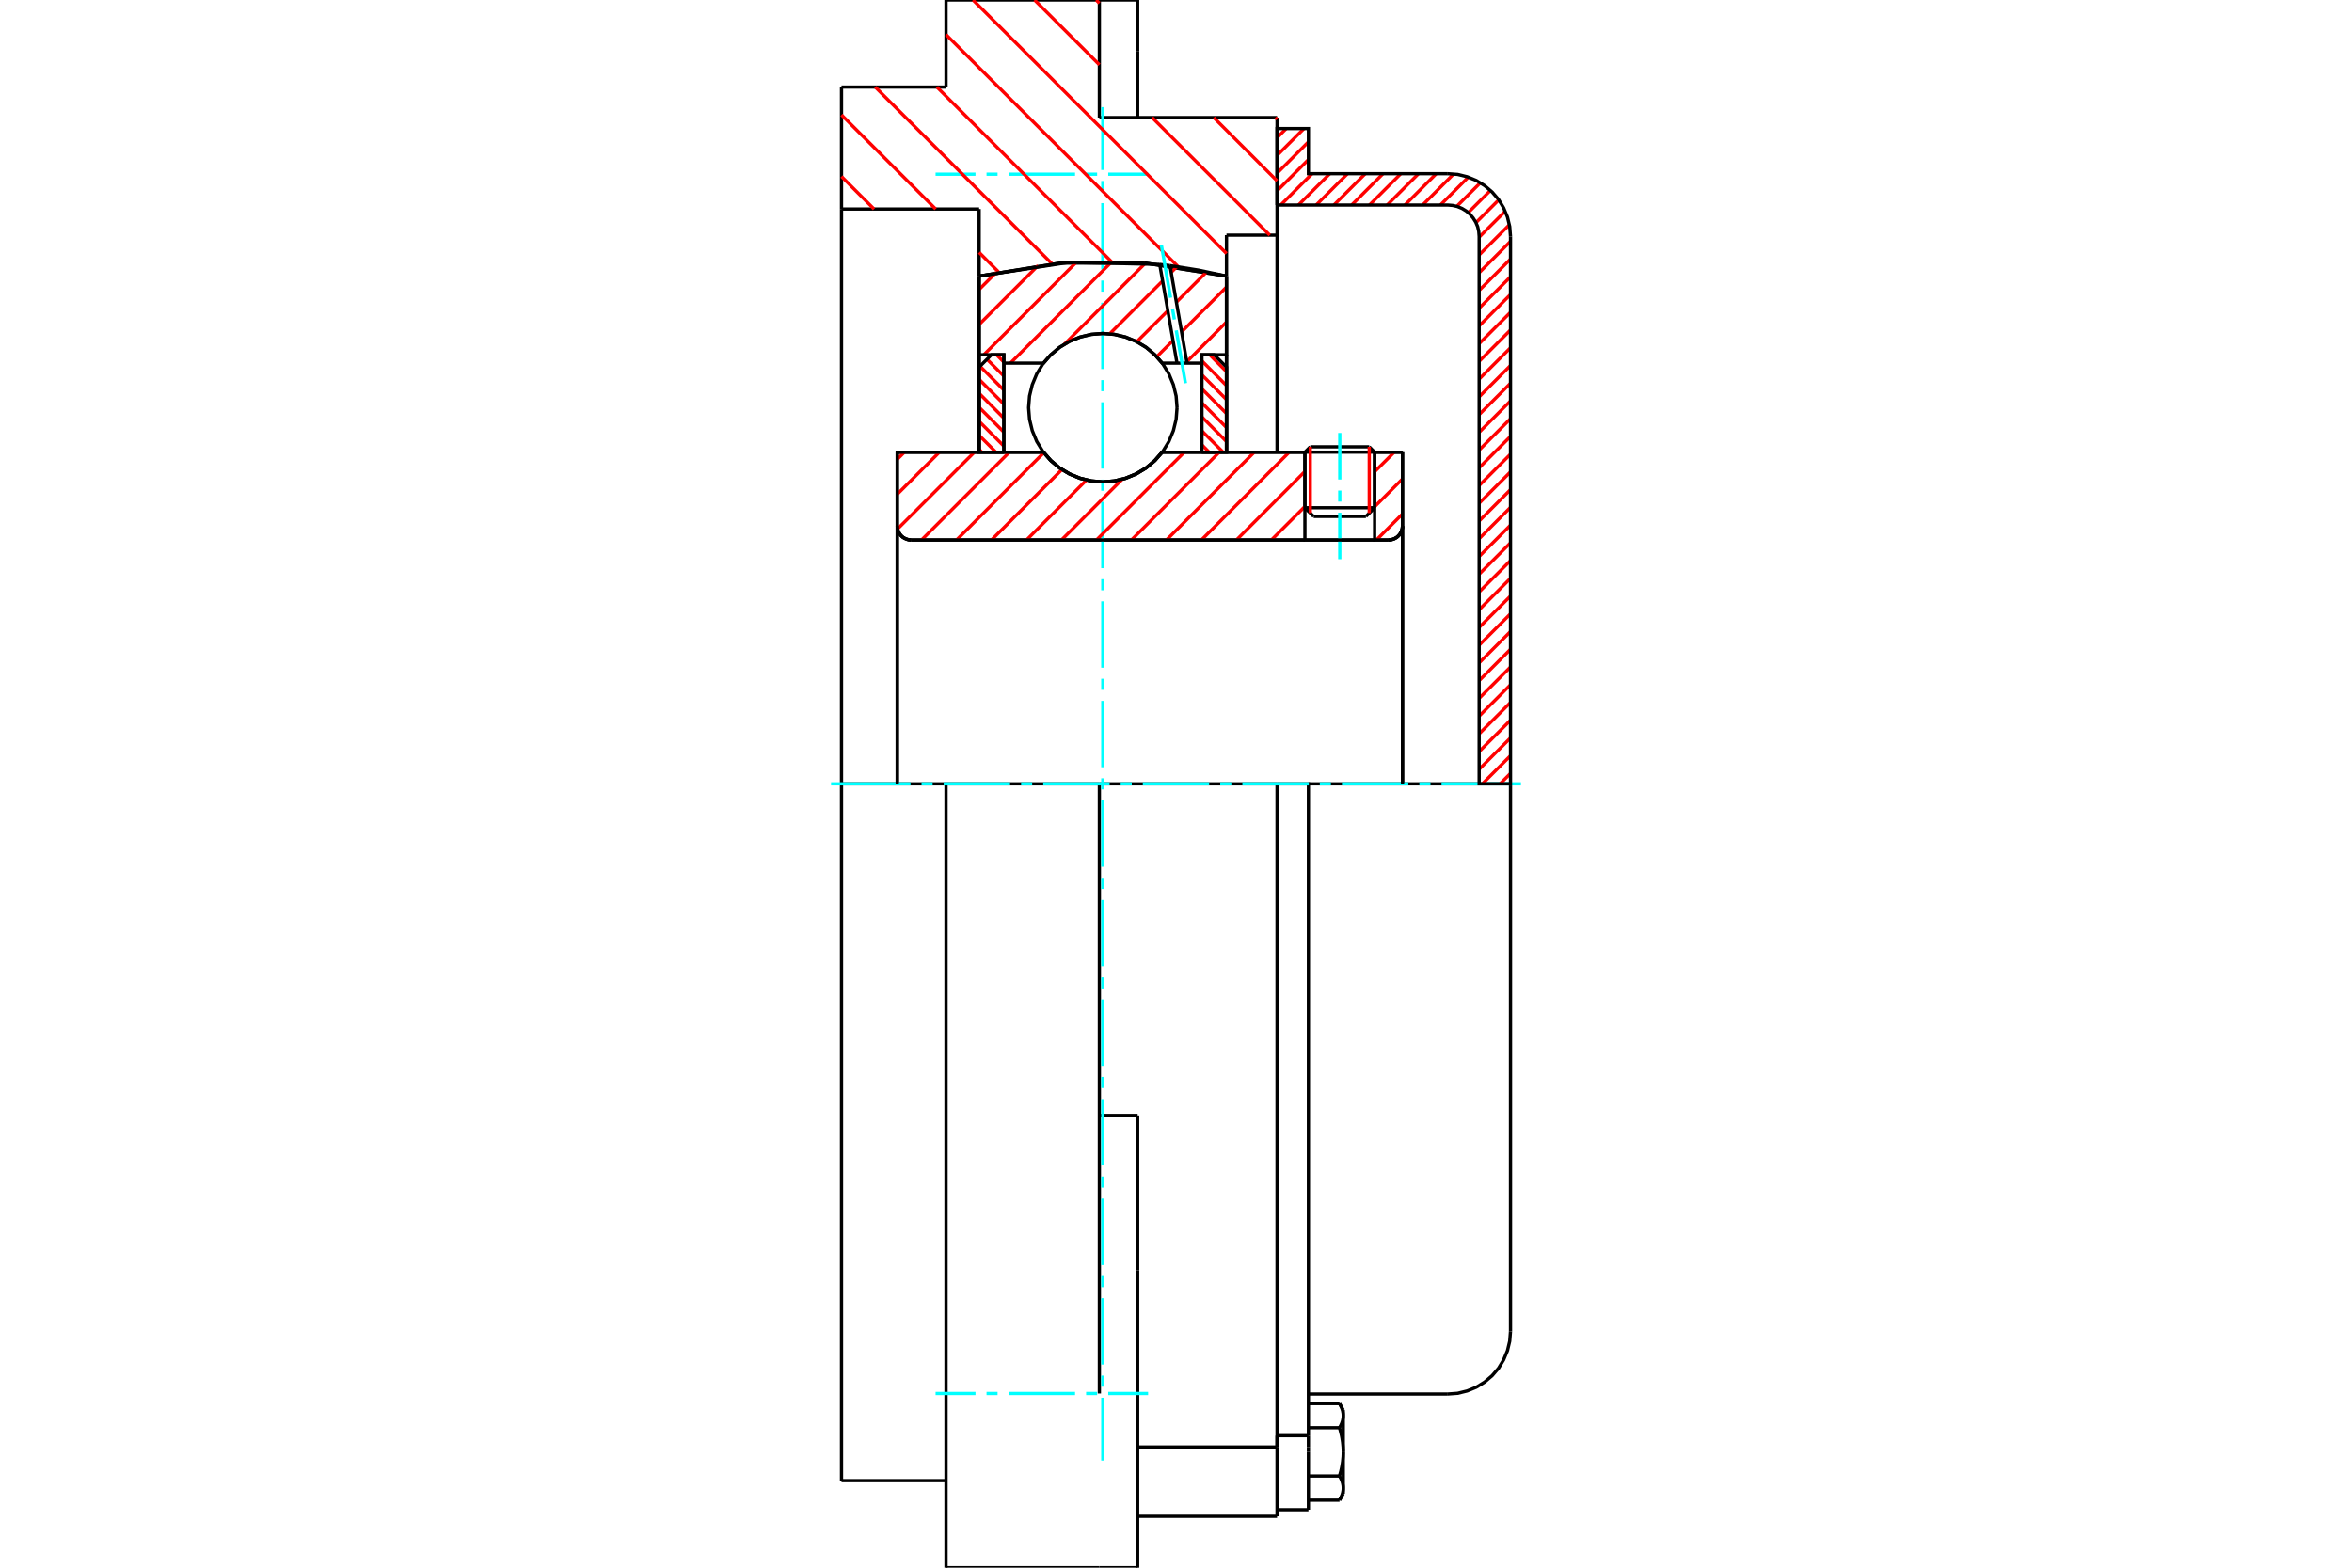 <?xml version="1.0" standalone="no"?>
<!DOCTYPE svg PUBLIC "-//W3C//DTD SVG 1.1//EN"
	"http://www.w3.org/Graphics/SVG/1.1/DTD/svg11.dtd">
<svg xmlns="http://www.w3.org/2000/svg" height="100%" width="100%" viewBox="0 0 36000 24000">
	<rect x="-1800" y="-1200" width="39600" height="26400" style="fill:#FFF"/>
	<g style="fill:none; fill-rule:evenodd" transform="matrix(1 0 0 1 0 0)">
		<g style="fill:none; stroke:#000; stroke-width:50; shape-rendering:geometricPrecision">
			<line x1="21040" y1="6922" x2="19973" y2="6922"/>
			<line x1="20055" y1="6840" x2="20958" y2="6840"/>
			<line x1="19973" y1="7773" x2="21040" y2="7773"/>
			<line x1="20907" y1="7906" x2="20107" y2="7906"/>
			<polyline points="21253,8267 21287,8264 21319,8256 21350,8243 21379,8226 21404,8204 21426,8179 21443,8150 21456,8119 21464,8087 21467,8053"/>
			<line x1="21467" y1="6923" x2="21467" y2="8053"/>
			<line x1="21040" y1="6923" x2="21467" y2="6923"/>
			<line x1="17789" y1="6923" x2="19973" y2="6923"/>
			<polyline points="15971,6923 16087,7054 16222,7167 16372,7257 16534,7323 16705,7364 16880,7377 17055,7364 17226,7323 17388,7257 17538,7167 17673,7054 17789,6923"/>
			<line x1="13733" y1="6923" x2="15971" y2="6923"/>
			<line x1="13733" y1="8053" x2="13733" y2="6923"/>
			<polyline points="13733,8053 13736,8087 13744,8119 13757,8150 13774,8179 13796,8204 13821,8226 13850,8243 13881,8256 13913,8264 13947,8267"/>
			<line x1="21253" y1="8267" x2="13947" y2="8267"/>
			<line x1="21467" y1="8053" x2="21467" y2="12000"/>
			<line x1="13733" y1="8053" x2="13733" y2="12000"/>
			<line x1="20055" y1="6840" x2="19973" y2="6922"/>
			<line x1="21040" y1="6922" x2="20958" y2="6840"/>
			<line x1="20907" y1="7906" x2="21040" y2="7773"/>
			<line x1="19973" y1="7773" x2="20107" y2="7906"/>
			<line x1="19973" y1="6922" x2="19973" y2="7773"/>
			<line x1="21040" y1="7773" x2="21040" y2="6922"/>
			<polyline points="21253,8267 21287,8264 21319,8256 21350,8243 21379,8226 21404,8204 21426,8179 21443,8150 21456,8119 21464,8087 21467,8053"/>
			<polyline points="13733,8053 13736,8087 13744,8119 13757,8150 13774,8179 13796,8204 13821,8226 13850,8243 13881,8256 13913,8264 13947,8267"/>
			<polyline points="19547,23213 19547,22227 19547,22152"/>
			<line x1="17413" y1="22152" x2="19547" y2="22152"/>
			<line x1="16827" y1="1800" x2="19547" y2="1800"/>
			<line x1="19547" y1="12000" x2="19547" y2="22152"/>
			<line x1="19547" y1="12000" x2="16827" y2="12000"/>
			<line x1="17413" y1="17076" x2="16827" y2="17076"/>
			<line x1="14480" y1="12000" x2="12880" y2="12000"/>
			<line x1="16827" y1="12000" x2="14480" y2="12000"/>
			<line x1="14987" y1="3200" x2="12880" y2="3200"/>
			<line x1="14987" y1="4227" x2="14987" y2="3200"/>
			<polyline points="18773,4227 17516,4025 16244,4025 14987,4227"/>
			<line x1="18773" y1="3600" x2="18773" y2="4227"/>
			<line x1="19547" y1="3600" x2="18773" y2="3600"/>
			<line x1="19547" y1="1800" x2="19547" y2="3600"/>
			<line x1="16827" y1="0" x2="16827" y2="1800"/>
			<line x1="14480" y1="0" x2="16827" y2="0"/>
			<line x1="14480" y1="1333" x2="14480" y2="0"/>
			<line x1="12880" y1="1333" x2="14480" y2="1333"/>
			<line x1="12880" y1="3200" x2="12880" y2="1333"/>
			<line x1="14987" y1="6923" x2="14987" y2="4227"/>
			<line x1="18773" y1="4227" x2="18773" y2="6923"/>
			<line x1="12880" y1="22667" x2="12880" y2="12000"/>
			<line x1="19547" y1="3600" x2="19547" y2="6923"/>
			<line x1="12880" y1="12000" x2="12880" y2="3200"/>
			<line x1="17413" y1="19448" x2="17413" y2="17076"/>
			<line x1="16827" y1="21333" x2="16827" y2="12000"/>
			<line x1="17413" y1="24000" x2="17413" y2="19448"/>
			<line x1="17413" y1="781" x2="17413" y2="0"/>
			<line x1="17413" y1="1800" x2="17413" y2="781"/>
			<polyline points="14480,24000 14480,21333 14480,12000"/>
			<line x1="14480" y1="24000" x2="16827" y2="24000"/>
			<line x1="17413" y1="23213" x2="19547" y2="23213"/>
			<line x1="12880" y1="22667" x2="14480" y2="22667"/>
			<line x1="17413" y1="0" x2="16827" y2="0"/>
			<line x1="16827" y1="24000" x2="17413" y2="24000"/>
			<line x1="19547" y1="21979" x2="20027" y2="21979"/>
			<line x1="19547" y1="21979" x2="19547" y2="22152"/>
			<line x1="20027" y1="22152" x2="20027" y2="21979"/>
			<line x1="20027" y1="22227" x2="20027" y2="22152"/>
			<line x1="20027" y1="23112" x2="20027" y2="22227"/>
			<polyline points="20027,21979 20027,12000 19547,12000"/>
			<polyline points="20503,21857 20506,21851 20509,21846 20512,21840 20515,21834 20518,21828 20521,21823 20524,21817 20526,21812 20529,21806 20531,21801 20534,21796 20536,21790 20538,21785 20540,21780 20542,21774 20543,21769 20545,21764 20547,21759 20548,21754 20550,21749 20551,21743 20552,21738 20553,21733 20554,21728 20555,21723 20556,21718 20557,21713 20558,21708 20558,21703 20559,21698 20559,21693 20560,21688 20560,21683 20560,21677 20560,21672"/>
			<polyline points="20560,22227 20560,22217 20560,22206 20560,22196 20559,22186 20559,22176 20558,22166 20558,22156 20557,22146 20556,22136 20555,22125 20554,22115 20553,22105 20552,22095 20551,22085 20550,22074 20548,22064 20547,22054 20545,22043 20543,22033 20542,22023 20540,22012 20538,22002 20536,21991 20534,21980 20531,21969 20529,21959 20526,21948 20524,21937 20521,21926 20518,21915 20515,21903 20512,21892 20509,21880 20506,21869 20503,21857"/>
			<line x1="20560" y1="21672" x2="20560" y2="22227"/>
			<polyline points="20560,22781 20560,22776 20560,22771 20560,22766 20559,22761 20559,22756 20558,22751 20558,22745 20557,22740 20556,22735 20555,22730 20554,22725 20553,22720 20552,22715 20551,22710 20550,22705 20548,22700 20547,22695 20545,22689 20543,22684 20542,22679 20540,22674 20538,22668 20536,22663 20534,22658 20531,22652 20529,22647 20526,22641 20524,22636 20521,22630 20518,22625 20515,22619 20512,22614 20509,22608 20506,22602 20503,22596"/>
			<line x1="20560" y1="22227" x2="20560" y2="22781"/>
			<polyline points="20503,22596 20506,22584 20509,22573 20512,22561 20515,22550 20518,22539 20521,22528 20524,22517 20526,22506 20529,22495 20531,22484 20534,22473 20536,22462 20538,22452 20540,22441 20542,22431 20543,22420 20545,22410 20547,22399 20548,22389 20550,22379 20551,22369 20552,22358 20553,22348 20554,22338 20555,22328 20556,22318 20557,22308 20558,22298 20558,22287 20559,22277 20559,22267 20560,22257 20560,22247 20560,22237 20560,22227"/>
			<line x1="20560" y1="22781" x2="20560" y2="22867"/>
			<polyline points="20503,22966 20506,22960 20509,22954 20512,22948 20515,22943 20518,22937 20521,22931 20524,22926 20526,22920 20529,22915 20531,22910 20534,22904 20536,22899 20538,22893 20540,22888 20542,22883 20543,22878 20545,22873 20547,22867 20548,22862 20550,22857 20551,22852 20552,22847 20553,22842 20554,22837 20555,22832 20556,22826 20557,22821 20558,22816 20558,22811 20559,22806 20559,22801 20560,22796 20560,22791 20560,22786 20560,22781"/>
			<polyline points="20560,21672 20560,21667 20560,21662 20560,21657 20559,21652 20559,21647 20558,21642 20558,21637 20557,21632 20556,21627 20555,21622 20554,21617 20553,21612 20552,21607 20551,21601 20550,21596 20548,21591 20547,21586 20545,21581 20543,21576 20542,21570 20540,21565 20538,21560 20536,21555 20534,21549 20531,21544 20529,21538 20526,21533 20524,21527 20521,21522 20518,21516 20515,21511 20512,21505 20509,21499 20506,21494 20503,21488"/>
			<line x1="20560" y1="21587" x2="20560" y2="21672"/>
			<line x1="20027" y1="22966" x2="20503" y2="22966"/>
			<line x1="20027" y1="22596" x2="20503" y2="22596"/>
			<line x1="20027" y1="21857" x2="20503" y2="21857"/>
			<line x1="20027" y1="21488" x2="20503" y2="21488"/>
			<polyline points="23120,12000 22160,12000 20027,12000"/>
			<line x1="23120" y1="20381" x2="23120" y2="12000"/>
			<line x1="19547" y1="23112" x2="20027" y2="23112"/>
			<line x1="20503" y1="22966" x2="20560" y2="22867"/>
			<line x1="20560" y1="21587" x2="20503" y2="21488"/>
			<polyline points="22160,21341 22310,21330 22457,21294 22596,21237 22724,21158 22839,21060 22937,20946 23015,20817 23073,20678 23108,20532 23120,20381"/>
			<line x1="20027" y1="21341" x2="22160" y2="21341"/>
		</g>
		<g style="fill:none; stroke:#0FF; stroke-width:50; shape-rendering:geometricPrecision">
			<line x1="20507" y1="8561" x2="20507" y2="7849"/>
			<line x1="20507" y1="7679" x2="20507" y2="7510"/>
			<line x1="20507" y1="7341" x2="20507" y2="6628"/>
			<line x1="16880" y1="22360" x2="16880" y2="21398"/>
			<line x1="16880" y1="21229" x2="16880" y2="21059"/>
			<line x1="16880" y1="20890" x2="16880" y2="19874"/>
			<line x1="16880" y1="19705" x2="16880" y2="19535"/>
			<line x1="16880" y1="19366" x2="16880" y2="18350"/>
			<line x1="16880" y1="18181" x2="16880" y2="18011"/>
			<line x1="16880" y1="17842" x2="16880" y2="16826"/>
			<line x1="16880" y1="16657" x2="16880" y2="16487"/>
			<line x1="16880" y1="16318" x2="16880" y2="15302"/>
			<line x1="16880" y1="15133" x2="16880" y2="14963"/>
			<line x1="16880" y1="14794" x2="16880" y2="13778"/>
			<line x1="16880" y1="13609" x2="16880" y2="13439"/>
			<line x1="16880" y1="13270" x2="16880" y2="12254"/>
			<line x1="16880" y1="12085" x2="16880" y2="11915"/>
			<line x1="16880" y1="11746" x2="16880" y2="10730"/>
			<line x1="16880" y1="10561" x2="16880" y2="10391"/>
			<line x1="16880" y1="10222" x2="16880" y2="9206"/>
			<line x1="16880" y1="9037" x2="16880" y2="8867"/>
			<line x1="16880" y1="8698" x2="16880" y2="7682"/>
			<line x1="16880" y1="7513" x2="16880" y2="7343"/>
			<line x1="16880" y1="7174" x2="16880" y2="6158"/>
			<line x1="16880" y1="5989" x2="16880" y2="5819"/>
			<line x1="16880" y1="5650" x2="16880" y2="4634"/>
			<line x1="16880" y1="4465" x2="16880" y2="4295"/>
			<line x1="16880" y1="4126" x2="16880" y2="3110"/>
			<line x1="16880" y1="2941" x2="16880" y2="2771"/>
			<line x1="16880" y1="2602" x2="16880" y2="1640"/>
			<line x1="12720" y1="12000" x2="13936" y2="12000"/>
			<line x1="14105" y1="12000" x2="14275" y2="12000"/>
			<line x1="14444" y1="12000" x2="15460" y2="12000"/>
			<line x1="15629" y1="12000" x2="15799" y2="12000"/>
			<line x1="15968" y1="12000" x2="16984" y2="12000"/>
			<line x1="17153" y1="12000" x2="17323" y2="12000"/>
			<line x1="17492" y1="12000" x2="18508" y2="12000"/>
			<line x1="18677" y1="12000" x2="18847" y2="12000"/>
			<line x1="19016" y1="12000" x2="20032" y2="12000"/>
			<line x1="20201" y1="12000" x2="20371" y2="12000"/>
			<line x1="20540" y1="12000" x2="21556" y2="12000"/>
			<line x1="21725" y1="12000" x2="21895" y2="12000"/>
			<line x1="22064" y1="12000" x2="23280" y2="12000"/>
			<line x1="14320" y1="2667" x2="14931" y2="2667"/>
			<line x1="15100" y1="2667" x2="15269" y2="2667"/>
			<line x1="15439" y1="2667" x2="16455" y2="2667"/>
			<line x1="16624" y1="2667" x2="16793" y2="2667"/>
			<line x1="16963" y1="2667" x2="17573" y2="2667"/>
			<line x1="14320" y1="21333" x2="14931" y2="21333"/>
			<line x1="15100" y1="21333" x2="15269" y2="21333"/>
			<line x1="15439" y1="21333" x2="16455" y2="21333"/>
			<line x1="16624" y1="21333" x2="16793" y2="21333"/>
			<line x1="16963" y1="21333" x2="17573" y2="21333"/>
		</g>
		<g style="fill:none; stroke:#F00; stroke-width:50; shape-rendering:geometricPrecision">
			<line x1="23120" y1="11840" x2="22960" y2="12000"/>
			<line x1="23120" y1="11569" x2="22689" y2="12000"/>
			<line x1="23120" y1="11297" x2="22640" y2="11777"/>
			<line x1="23120" y1="11026" x2="22640" y2="11506"/>
			<line x1="23120" y1="10754" x2="22640" y2="11234"/>
			<line x1="23120" y1="10483" x2="22640" y2="10963"/>
			<line x1="23120" y1="10211" x2="22640" y2="10691"/>
			<line x1="23120" y1="9940" x2="22640" y2="10420"/>
			<line x1="23120" y1="9668" x2="22640" y2="10148"/>
			<line x1="23120" y1="9397" x2="22640" y2="9877"/>
			<line x1="23120" y1="9125" x2="22640" y2="9605"/>
			<line x1="23120" y1="8854" x2="22640" y2="9334"/>
			<line x1="23120" y1="8582" x2="22640" y2="9062"/>
			<line x1="23120" y1="8310" x2="22640" y2="8790"/>
			<line x1="23120" y1="8039" x2="22640" y2="8519"/>
			<line x1="23120" y1="7767" x2="22640" y2="8247"/>
			<line x1="23120" y1="7496" x2="22640" y2="7976"/>
			<line x1="23120" y1="7224" x2="22640" y2="7704"/>
			<line x1="23120" y1="6953" x2="22640" y2="7433"/>
			<line x1="23120" y1="6681" x2="22640" y2="7161"/>
			<line x1="23120" y1="6410" x2="22640" y2="6890"/>
			<line x1="23120" y1="6138" x2="22640" y2="6618"/>
			<line x1="23120" y1="5867" x2="22640" y2="6347"/>
			<line x1="23120" y1="5595" x2="22640" y2="6075"/>
			<line x1="23120" y1="5324" x2="22640" y2="5804"/>
			<line x1="23120" y1="5052" x2="22640" y2="5532"/>
			<line x1="23120" y1="4781" x2="22640" y2="5261"/>
			<line x1="23120" y1="4509" x2="22640" y2="4989"/>
			<line x1="23120" y1="4238" x2="22640" y2="4718"/>
			<line x1="23120" y1="3966" x2="22640" y2="4446"/>
			<line x1="23120" y1="3695" x2="22640" y2="4175"/>
			<line x1="23103" y1="3440" x2="22640" y2="3903"/>
			<line x1="23039" y1="3233" x2="22640" y2="3631"/>
			<line x1="22940" y1="3060" x2="22591" y2="3409"/>
			<line x1="22813" y1="2915" x2="22473" y2="3255"/>
			<line x1="22658" y1="2799" x2="22298" y2="3159"/>
			<line x1="22474" y1="2712" x2="22047" y2="3139"/>
			<line x1="22250" y1="2663" x2="21775" y2="3139"/>
			<line x1="21984" y1="2659" x2="21504" y2="3139"/>
			<line x1="21712" y1="2659" x2="21232" y2="3139"/>
			<line x1="21441" y1="2659" x2="20961" y2="3139"/>
			<line x1="21169" y1="2659" x2="20689" y2="3139"/>
			<line x1="20897" y1="2659" x2="20417" y2="3139"/>
			<line x1="20626" y1="2659" x2="20146" y2="3139"/>
			<line x1="20354" y1="2659" x2="19874" y2="3139"/>
			<line x1="20083" y1="2659" x2="19603" y2="3139"/>
			<line x1="20027" y1="2443" x2="19547" y2="2923"/>
			<line x1="20027" y1="2172" x2="19547" y2="2652"/>
			<line x1="19959" y1="1968" x2="19547" y2="2380"/>
			<line x1="19687" y1="1968" x2="19547" y2="2109"/>
		</g>
		<g style="fill:none; stroke:#000; stroke-width:50; shape-rendering:geometricPrecision">
			<polyline points="19547,3139 19547,1968 20027,1968 20027,2659 22160,2659"/>
			<polyline points="23120,3619 23108,3468 23073,3322 23015,3183 22937,3054 22839,2940 22724,2842 22596,2763 22457,2706 22310,2670 22160,2659"/>
			<polyline points="23120,3619 23120,12000 22640,12000 22640,3619 22634,3544 22617,3470 22588,3401 22548,3337 22499,3279 22442,3230 22378,3191 22308,3162 22235,3145 22160,3139 19547,3139"/>
		</g>
		<g style="fill:none; stroke:#F00; stroke-width:50; shape-rendering:geometricPrecision">
			<line x1="19521" y1="1800" x2="19547" y2="1826"/>
			<line x1="16778" y1="0" x2="16827" y2="49"/>
			<line x1="18578" y1="1800" x2="19547" y2="2769"/>
			<line x1="15835" y1="0" x2="16827" y2="991"/>
			<line x1="17635" y1="1800" x2="19435" y2="3600"/>
			<line x1="14893" y1="0" x2="18773" y2="3881"/>
			<line x1="14480" y1="530" x2="18038" y2="4088"/>
			<line x1="14340" y1="1333" x2="17012" y2="4005"/>
			<line x1="13397" y1="1333" x2="16105" y2="4041"/>
			<line x1="12880" y1="1759" x2="14321" y2="3200"/>
			<line x1="14987" y1="3865" x2="15282" y2="4161"/>
			<line x1="12880" y1="2702" x2="13378" y2="3200"/>
		</g>
		<g style="fill:none; stroke:#000; stroke-width:50; shape-rendering:geometricPrecision">
			<polyline points="18773,4227 17516,4025 16244,4025 14987,4227"/>
		</g>
		<g style="fill:none; stroke:#F00; stroke-width:50; shape-rendering:geometricPrecision">
			<line x1="20958" y1="6840" x2="20958" y2="7855"/>
			<line x1="20055" y1="7855" x2="20055" y2="6840"/>
			<line x1="14987" y1="6879" x2="15030" y2="6923"/>
			<line x1="14987" y1="6665" x2="15245" y2="6923"/>
			<line x1="14987" y1="6451" x2="15365" y2="6829"/>
			<line x1="14987" y1="6236" x2="15365" y2="6615"/>
			<line x1="14987" y1="6022" x2="15365" y2="6401"/>
			<line x1="14987" y1="5808" x2="15365" y2="6187"/>
			<line x1="15000" y1="5607" x2="15365" y2="5972"/>
			<line x1="15107" y1="5500" x2="15365" y2="5758"/>
			<line x1="15252" y1="5431" x2="15365" y2="5544"/>
		</g>
		<g style="fill:none; stroke:#000; stroke-width:50; shape-rendering:geometricPrecision">
			<polyline points="15365,6923 15365,5431 15176,5431 14987,5620 14987,6923 15365,6923"/>
		</g>
		<g style="fill:none; stroke:#F00; stroke-width:50; shape-rendering:geometricPrecision">
			<line x1="18515" y1="5431" x2="18773" y2="5689"/>
			<line x1="18395" y1="5524" x2="18773" y2="5903"/>
			<line x1="18395" y1="5738" x2="18773" y2="6117"/>
			<line x1="18395" y1="5952" x2="18773" y2="6331"/>
			<line x1="18395" y1="6167" x2="18773" y2="6545"/>
			<line x1="18395" y1="6381" x2="18773" y2="6760"/>
			<line x1="18395" y1="6595" x2="18722" y2="6923"/>
			<line x1="18395" y1="6809" x2="18508" y2="6923"/>
		</g>
		<g style="fill:none; stroke:#000; stroke-width:50; shape-rendering:geometricPrecision">
			<polyline points="18395,6923 18395,5431 18584,5431 18773,5620 18773,6923 18395,6923"/>
			<polyline points="18016,6241 18002,6063 17960,5890 17892,5725 17799,5573 17683,5438 17548,5322 17396,5229 17231,5161 17058,5119 16880,5105 16702,5119 16529,5161 16364,5229 16212,5322 16077,5438 15961,5573 15868,5725 15800,5890 15758,6063 15744,6241 15758,6419 15800,6592 15868,6757 15961,6909 16077,7044 16212,7160 16364,7253 16529,7321 16702,7363 16880,7377 17058,7363 17231,7321 17396,7253 17548,7160 17683,7044 17799,6909 17892,6757 17960,6592 18002,6419 18016,6241"/>
		</g>
		<g style="fill:none; stroke:#F00; stroke-width:50; shape-rendering:geometricPrecision">
			<line x1="18773" y1="4929" x2="18165" y2="5538"/>
			<line x1="18773" y1="4394" x2="18085" y2="5082"/>
			<line x1="17954" y1="5213" x2="17706" y2="5461"/>
			<line x1="18468" y1="4163" x2="18006" y2="4626"/>
			<line x1="17875" y1="4757" x2="17400" y2="5231"/>
			<line x1="18014" y1="4083" x2="17926" y2="4170"/>
			<line x1="17795" y1="4301" x2="16986" y2="5110"/>
			<line x1="17530" y1="4030" x2="16289" y2="5272"/>
			<line x1="17020" y1="4005" x2="15466" y2="5559"/>
			<line x1="16475" y1="4014" x2="15059" y2="5431"/>
			<line x1="15889" y1="4065" x2="14987" y2="4967"/>
			<line x1="15251" y1="4168" x2="14987" y2="4432"/>
		</g>
		<g style="fill:none; stroke:#000; stroke-width:50; shape-rendering:geometricPrecision">
			<polyline points="14987,6923 14987,5431 14987,4227"/>
			<polyline points="17751,4048 16361,4017 14987,4227"/>
			<polyline points="17908,4066 17829,4057 17751,4048"/>
			<polyline points="18773,4227 18343,4135 17908,4066"/>
			<polyline points="18773,4227 18773,5431 18395,5431 18395,5559 18395,6923"/>
			<polyline points="18395,5559 18169,5559 18015,5559 17789,5559 17673,5428 17538,5315 17388,5225 17226,5159 17055,5119 16880,5105 16705,5119 16534,5159 16372,5225 16222,5315 16087,5428 15971,5559 15365,5559 15365,6923"/>
			<polyline points="15365,5559 15365,5431 14987,5431"/>
			<line x1="18773" y1="5431" x2="18773" y2="6923"/>
		</g>
		<g style="fill:none; stroke:#0FF; stroke-width:50; shape-rendering:geometricPrecision">
			<line x1="18145" y1="5867" x2="18004" y2="5058"/>
			<line x1="17975" y1="4891" x2="17946" y2="4725"/>
			<line x1="17917" y1="4558" x2="17776" y2="3749"/>
		</g>
		<g style="fill:none; stroke:#000; stroke-width:50; shape-rendering:geometricPrecision">
			<line x1="18015" y1="5559" x2="17751" y2="4048"/>
			<line x1="18169" y1="5559" x2="17908" y2="4066"/>
		</g>
		<g style="fill:none; stroke:#F00; stroke-width:50; shape-rendering:geometricPrecision">
			<line x1="21467" y1="7867" x2="21067" y2="8267"/>
			<line x1="21467" y1="7331" x2="21040" y2="7758"/>
			<line x1="21340" y1="6923" x2="21040" y2="7222"/>
			<line x1="19973" y1="7754" x2="19460" y2="8267"/>
			<line x1="19973" y1="7218" x2="18925" y2="8267"/>
			<line x1="19733" y1="6923" x2="18389" y2="8267"/>
			<line x1="19198" y1="6923" x2="17854" y2="8267"/>
			<line x1="18662" y1="6923" x2="17318" y2="8267"/>
			<line x1="18127" y1="6923" x2="16783" y2="8267"/>
			<line x1="17176" y1="7338" x2="16247" y2="8267"/>
			<line x1="16630" y1="7349" x2="15712" y2="8267"/>
			<line x1="16254" y1="7189" x2="15176" y2="8267"/>
			<line x1="15977" y1="6930" x2="14641" y2="8267"/>
			<line x1="15449" y1="6923" x2="14105" y2="8267"/>
			<line x1="14914" y1="6923" x2="13738" y2="8098"/>
			<line x1="14378" y1="6923" x2="13733" y2="7567"/>
			<line x1="13843" y1="6923" x2="13733" y2="7032"/>
		</g>
		<g style="fill:none; stroke:#000; stroke-width:50; shape-rendering:geometricPrecision">
			<line x1="21467" y1="12000" x2="21467" y2="6923"/>
			<polyline points="21253,8267 21287,8264 21319,8256 21350,8243 21379,8226 21404,8204 21426,8179 21443,8150 21456,8119 21464,8087 21467,8053"/>
			<polyline points="21253,8267 21040,8267 21040,6923"/>
			<polyline points="21040,8267 19973,8267 19973,6923"/>
			<line x1="19973" y1="8267" x2="13947" y2="8267"/>
			<polyline points="13733,8053 13736,8087 13744,8119 13757,8150 13774,8179 13796,8204 13821,8226 13850,8243 13881,8256 13913,8264 13947,8267"/>
			<polyline points="13733,8053 13733,6923 14112,6923 15971,6923 16087,7054 16222,7167 16372,7257 16534,7323 16705,7364 16880,7377 17055,7364 17226,7323 17388,7257 17538,7167 17673,7054 17789,6923 19973,6923"/>
			<line x1="21040" y1="6923" x2="21467" y2="6923"/>
			<line x1="13733" y1="12000" x2="13733" y2="8053"/>
		</g>
	</g>
</svg>
